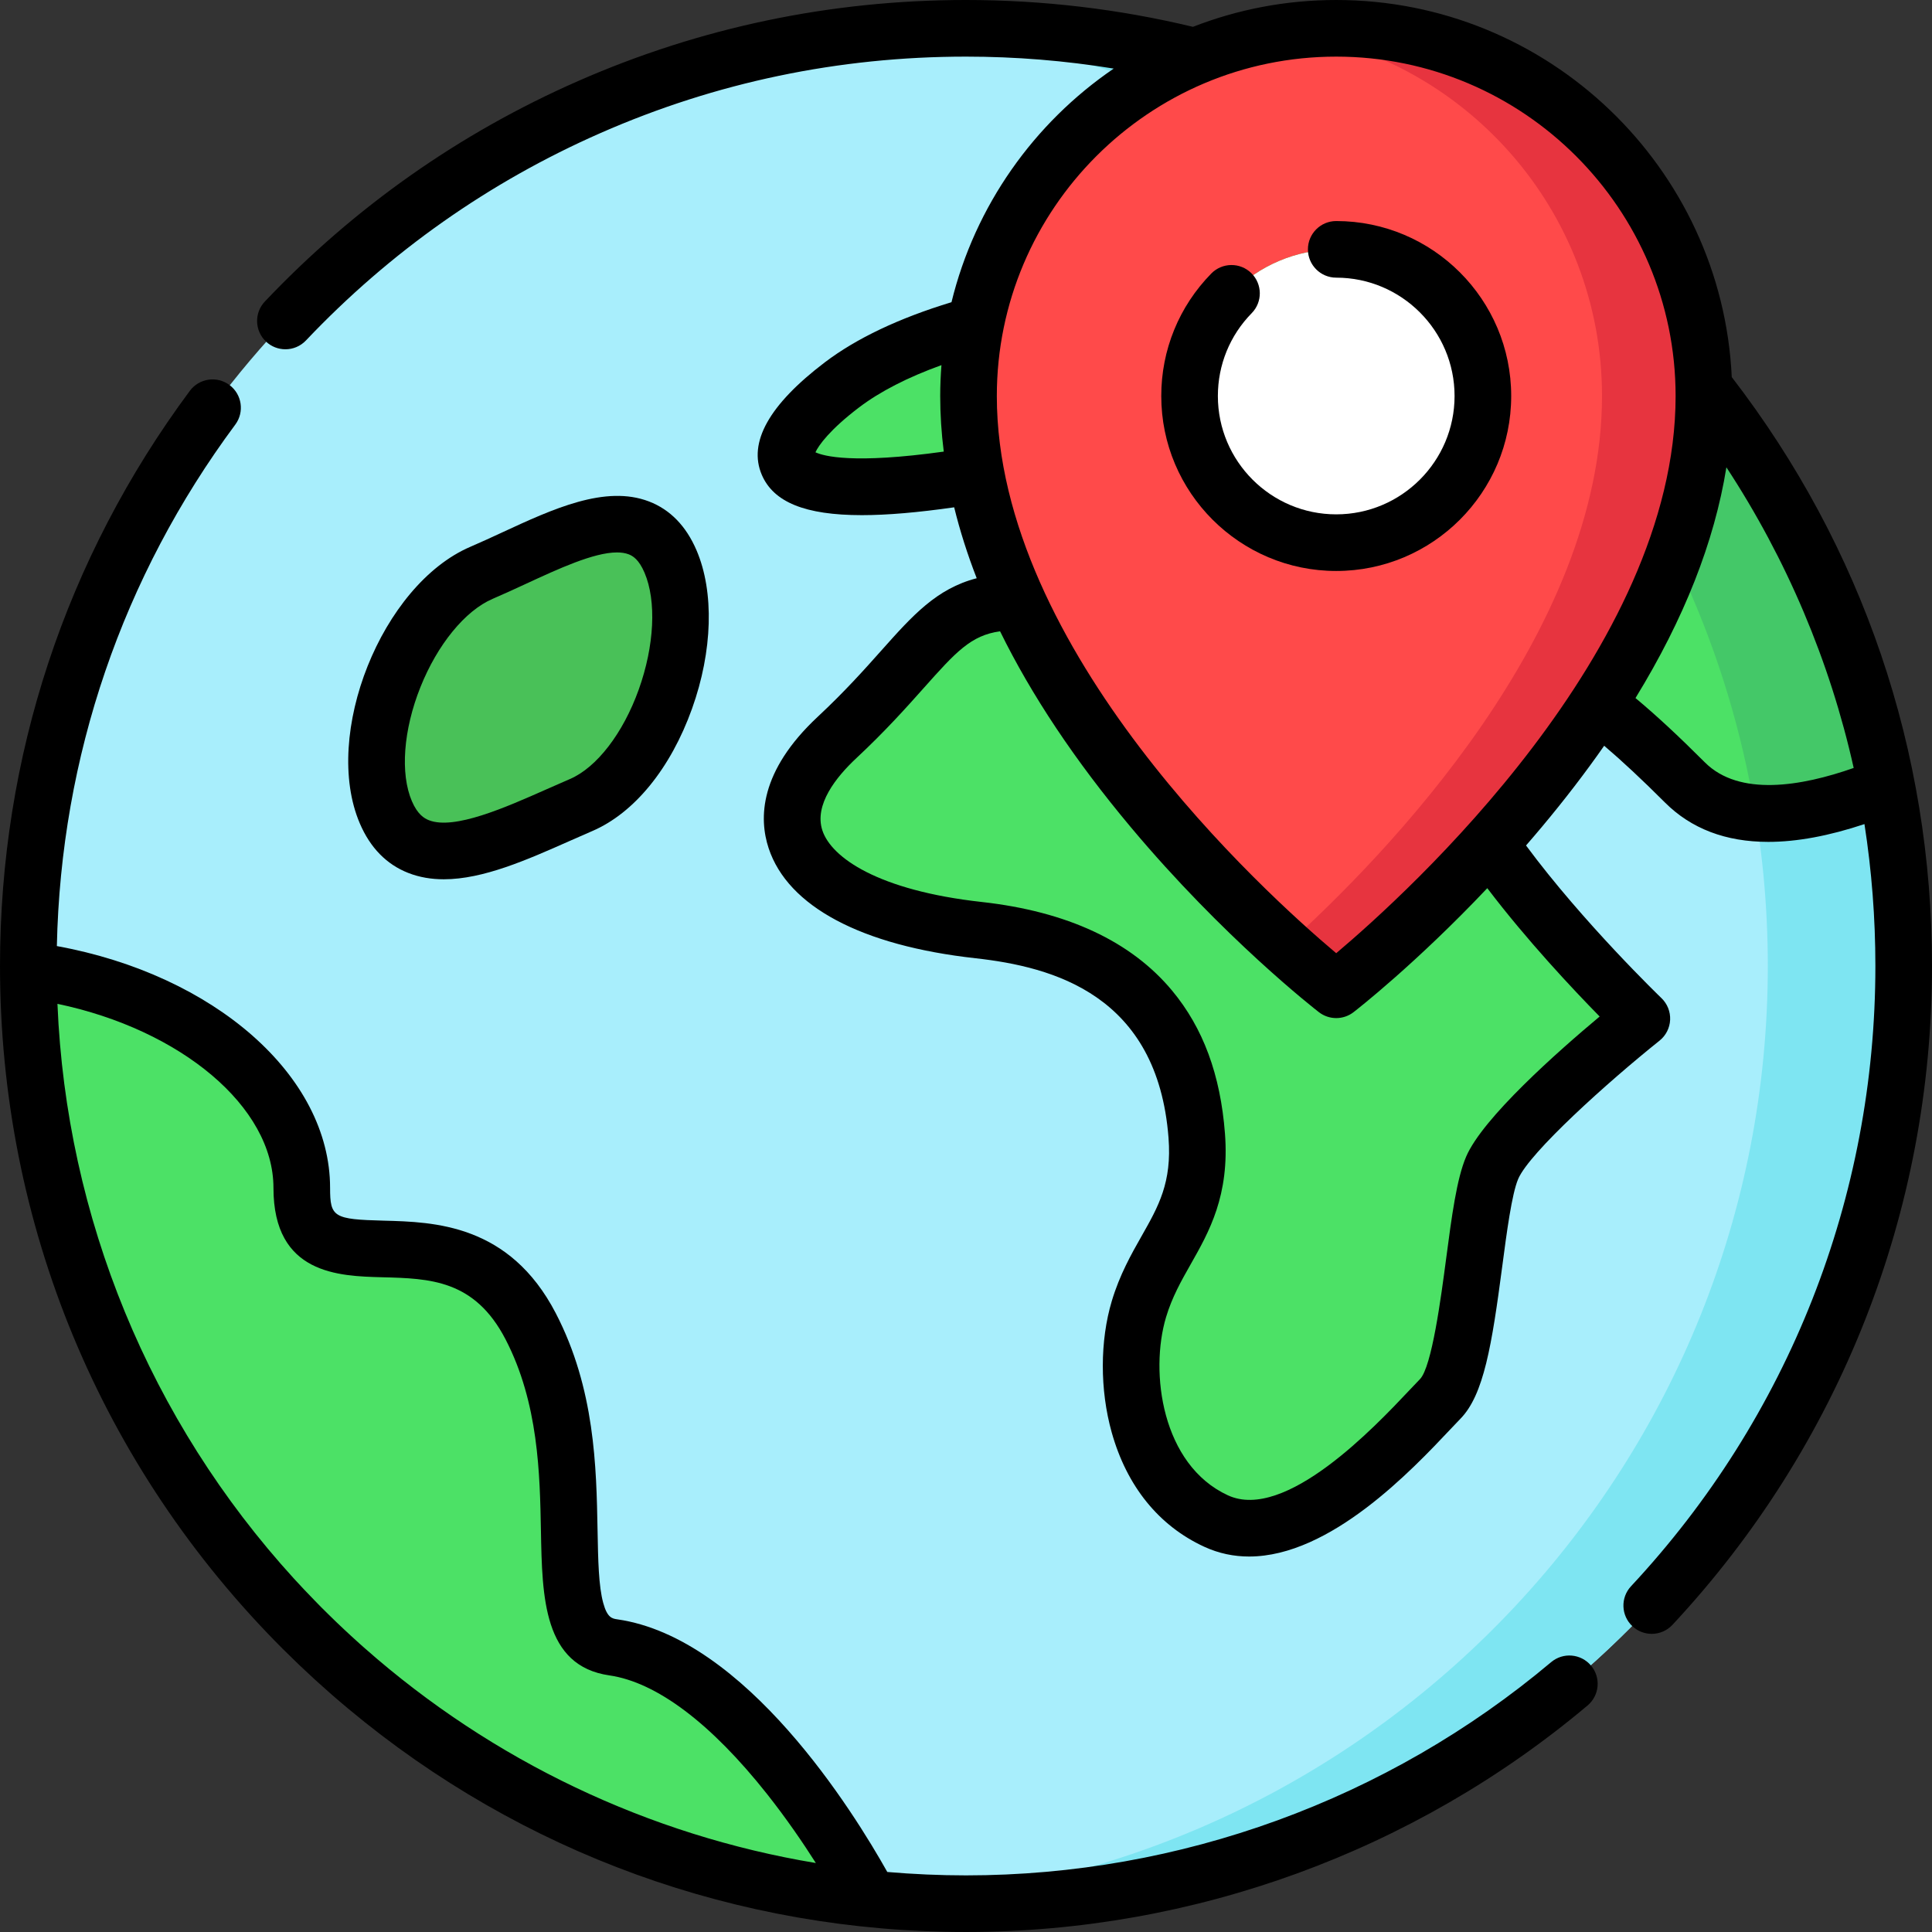 <?xml version="1.0" encoding="iso-8859-1"?>
<!-- Generator: Adobe Illustrator 19.0.0, SVG Export Plug-In . SVG Version: 6.00 Build 0)  -->
<svg version="1.1" id="Capa_1" xmlns="http://www.w3.org/2000/svg" xmlns:xlink="http://www.w3.org/1999/xlink" x="0px" y="0px"
	 viewBox="0 0 512.001 512.001" style="enable-background:new 0 0 512.001 512.001;" xml:space="preserve">
<rect x="0" y="0" width="512.001" height="512.001" fill="#333333" stroke="none"/>
<circle style="fill:#A8EEFC;" cx="255.997" cy="256.005" r="248.493"/>
<path style="fill:#7EE5F2;" d="M256.001,7.502c-6.056,0-12.059,0.228-18.005,0.654c128.835,9.227,230.492,116.658,230.492,247.844
	S366.831,494.617,237.996,503.844c5.947,0.426,11.95,0.654,18.005,0.654c137.241,0,248.497-111.256,248.497-248.497
	S393.243,7.502,256.001,7.502z"/>
<path style="fill:#4CE166;" d="M329.169,18.457c-11.536,7.105-22.274,14.198-27.75,19.066
	c-15.32,13.617,21.624,39.488,21.624,39.488s-68.3,0.961-99.939,24.999c-24.272,18.441-27.668,38.428,61.054,19.017
	c64.848-14.187,90.861,14.828,76.878,28.445c-13.982,13.617-64.313,11.915-88.143,10.213c-23.829-1.702-25.532,11.915-51.063,35.744
	s-8.511,45.957,37.515,51.063c46.026,5.106,56.1,32.34,57.802,54.467c1.701,22.128-10.213,28.936-15.319,45.957
	c-5.107,17.021-1.703,45.957,20.425,56.169s51.063-23.829,59.405-32.34c8.342-8.51,8.679-49.361,13.785-61.275
	c5.107-11.915,39.662-39.54,39.662-39.54s-65.193-62.585-51.576-83.01c13.617-20.425,32.34-10.213,62.978,20.425
	c12.432,12.432,33.154,9.169,53.391,0.902C482.318,117.95,415.86,45.129,329.169,18.457z"/>
<path style="fill:#44C868;" d="M329.169,18.457c-4.58,2.821-9.029,5.638-13.078,8.316
	c77.535,32.545,135.065,103.278,149.085,188.668c10.52,0.857,22.706-2.288,34.721-7.195
	C482.318,117.95,415.86,45.129,329.169,18.457z"/>
<path style="fill:#4CE166;" d="M140.63,351.478c-19.749-38.087-60.658-4.232-60.658-36.677c0-28.691-33.415-52.61-72.454-57.685
	c0.565,128.12,98.076,233.347,222.966,246.087c-0.034-0.035-32.016-61.442-67.928-66.631
	C140.915,433.446,160.379,389.566,140.63,351.478z"/>
<path style="fill:#49C158;" d="M102.26,215.282c8.395,19.598,32.123,6.463,51.722-1.933c19.598-8.395,32.105-44.957,23.709-64.555
	c-8.395-19.598-30.48-5.392-50.078,3.004C108.016,160.194,93.865,195.685,102.26,215.282z"/>
<circle style="fill:#FFFFFF;" cx="354.116" cy="104.951" r="38.865"/>
<path style="fill:#FF4A4A;" d="M354.113,7.502c-53.817,0-97.445,43.627-97.445,97.445c0,81.953,97.445,157.358,97.445,157.358
	s97.445-75.405,97.445-157.358C451.558,51.13,407.93,7.502,354.113,7.502z M354.113,143.812c-21.464,0-38.865-17.401-38.865-38.865
	c0-21.465,17.4-38.865,38.865-38.865c21.464,0,38.865,17.4,38.865,38.865C392.979,126.411,375.579,143.812,354.113,143.812z"/>
<path style="fill:#E7343F;" d="M354.113,7.502c-4.583,0-9.09,0.324-13.504,0.936c47.425,6.576,83.941,47.274,83.941,96.508
	c0,62.782-57.185,121.72-83.941,145.859c8.17,7.371,13.504,11.499,13.504,11.499s97.445-75.405,97.445-157.358
	C451.558,51.13,407.93,7.502,354.113,7.502z"/>
<path d="M411.068,440.489c-43.307,36.439-98.377,56.507-155.067,56.507c-7.004,0-13.958-0.315-20.857-0.902
	c-8.925-15.915-37.515-62.034-71.516-66.947c-1.377-0.199-2.678-0.387-3.756-4.31c-1.241-4.518-1.368-11.398-1.515-19.364
	c-0.308-16.681-0.691-37.441-11.066-57.448c-12.276-23.675-32.323-24.194-45.587-24.538c-13.297-0.344-14.228-0.913-14.228-8.686
	c0-29.728-30.695-56.481-72.408-64.082c1.068-50.198,17.36-97.877,47.287-138.2c2.47-3.327,1.774-8.025-1.553-10.495
	c-3.327-2.469-8.026-1.775-10.495,1.553C17.396,147.917,0.002,200.624,0.002,256.001c0,68.38,26.629,132.667,74.98,181.019
	c1.003,1.003,2.024,1.983,3.041,2.967c0.409,0.396,0.812,0.801,1.223,1.194c1.015,0.97,2.046,1.921,3.074,2.872
	c0.438,0.405,0.87,0.817,1.311,1.219c1.178,1.075,2.371,2.131,3.566,3.182c0.27,0.237,0.536,0.478,0.806,0.713
	c1.382,1.205,2.777,2.391,4.18,3.563c0.054,0.045,0.108,0.091,0.162,0.137c45.887,38.281,103.165,59.133,163.655,59.133
	c60.218,0,118.72-21.319,164.728-60.031c3.17-2.668,3.577-7.4,0.91-10.57C418.97,438.228,414.24,437.82,411.068,440.489z
	 M96.788,436.905c-0.453-0.4-0.907-0.798-1.358-1.202c-0.801-0.716-1.596-1.441-2.389-2.17c-0.618-0.568-1.233-1.14-1.847-1.716
	c-0.698-0.655-1.396-1.312-2.088-1.978c-0.678-0.652-1.35-1.313-2.023-1.974c-0.654-0.643-1.31-1.282-1.958-1.933
	c-0.586-0.589-1.159-1.187-1.738-1.781c-1.849-1.898-3.677-3.818-5.468-5.782c-38.267-41.949-60.339-95.714-62.691-152.261
	c-0.001-0.028-0.002-0.056-0.003-0.083c32.719,6.863,57.244,27.269,57.244,48.775c0,22.938,17.358,23.388,28.844,23.685
	c12.578,0.326,24.458,0.634,32.657,16.445l0,0c8.758,16.889,9.105,35.702,9.384,50.818c0.324,17.563,0.659,35.724,18.129,38.247
	c12.501,1.807,26.96,12.688,41.814,31.469c5.136,6.493,9.516,12.915,12.911,18.257C171.834,486.343,130.535,466.645,96.788,436.905z
	"/>
<path d="M458.937,99.933C456.312,44.385,410.301,0,354.113,0c-13.386,0-26.193,2.524-37.974,7.112C296.55,2.397,276.333,0,256.001,0
	c-35.763,0-70.366,7.233-102.848,21.5C121.78,35.279,93.868,54.928,70.193,79.9c-2.851,3.007-2.724,7.755,0.283,10.606
	c1.451,1.375,3.308,2.058,5.161,2.058c1.987,0,3.97-0.785,5.446-2.341c22.293-23.514,48.571-42.013,78.105-54.985
	c30.569-13.425,63.143-20.233,96.815-20.233c13.154,0,26.255,1.068,39.147,3.172c-21.14,14.412-36.758,36.343-42.994,61.909
	c-13.918,4.23-25.208,9.585-33.589,15.952c-14.752,11.208-20.363,21.237-16.677,29.81c3.089,7.185,11.392,10.673,26.511,10.673
	c6.743,0,14.868-0.706,24.463-2.077c1.523,6.202,3.512,12.469,5.973,18.796c-10.642,2.739-17.061,9.94-25.21,19.084
	c-4.556,5.113-9.721,10.908-16.914,17.621c-15.509,14.475-15.635,26.95-13.01,34.866c5.12,15.436,24.586,25.783,54.816,29.137
	c20.562,2.281,48.234,9.696,51.15,47.586c0.911,11.855-2.64,18.113-7.134,26.038c-2.721,4.796-5.805,10.233-7.891,17.188
	c-3.17,10.566-3.185,23.582-0.039,34.816c3.999,14.282,12.474,24.766,24.506,30.32c3.92,1.81,7.917,2.602,11.919,2.602
	c21.537-0.001,43.179-22.948,53.331-33.713c1.035-1.098,1.928-2.045,2.655-2.788c6.213-6.338,8.335-19.489,11.094-40.396
	c1.188-9.009,2.535-19.221,4.23-23.176c3.008-7.017,23.711-25.649,37.451-36.636c1.688-1.349,2.712-3.362,2.81-5.521
	c0.098-2.159-0.74-4.255-2.299-5.752c-0.222-0.213-20.766-20.014-35.889-40.455c1.387-1.596,2.781-3.223,4.174-4.888
	c6.056-7.233,11.564-14.414,16.538-21.539c4.718,4.011,10.022,8.961,16.076,15.013c6.974,6.975,16.139,10.463,27.409,10.463
	c7.558,0,16.067-1.576,25.491-4.716c1.914,12.324,2.896,24.88,2.896,37.604c0,61.244-22.997,119.619-64.755,164.373
	c-2.827,3.03-2.663,7.776,0.367,10.603c1.445,1.349,3.283,2.018,5.116,2.018c2.008,0,4.01-0.801,5.487-2.384
	c44.36-47.541,68.79-109.552,68.79-174.609C512.002,198.956,493.652,145.004,458.937,99.933z M216.101,119.862
	c0.839-1.834,3.806-6,11.542-11.879c5.575-4.235,12.904-7.99,21.853-11.22c-0.209,2.702-0.329,5.429-0.329,8.183
	c0,4.863,0.314,9.776,0.94,14.734C226.096,123.025,218.288,120.884,216.101,119.862z M423.926,269.387
	c-11.089,9.273-30.974,26.851-35.378,37.127c-2.509,5.855-3.809,15.711-5.315,27.124c-1.32,10.008-3.777,28.636-6.934,31.855
	c-0.783,0.799-1.742,1.817-2.856,2.997c-8.978,9.52-32.82,34.807-48.046,27.782c-17.504-8.079-20.762-32.604-16.383-47.202
	c1.6-5.335,4.015-9.59,6.57-14.095c4.83-8.517,10.306-18.168,9.043-34.592c-1.197-15.571-5.774-27.946-13.988-37.835
	c-10.878-13.094-27.858-21.005-50.466-23.513c-27.515-3.053-39.856-11.789-42.229-18.948c-2.254-6.797,3.653-14.179,9.005-19.175
	c7.697-7.184,13.342-13.518,17.878-18.607c8.46-9.493,12.481-13.95,20.203-15c8.305,16.924,19.853,34.244,34.61,51.868
	c24.598,29.379,48.862,48.273,49.883,49.063c1.352,1.045,2.972,1.568,4.591,1.568s3.239-0.523,4.591-1.568
	c0.818-0.633,16.563-12.899,35.442-32.861C404.638,249.191,416.818,262.145,423.926,269.387z M354.11,252.61
	c-18.945-15.958-89.94-80.269-89.94-147.663c0-49.595,40.348-89.942,89.943-89.942c49.594,0,89.942,40.348,89.942,89.942
	C444.055,172.253,373.049,236.639,354.11,252.61z M451.811,202.04c-7.024-7.024-13.003-12.57-18.39-17.048
	c12.873-20.982,20.925-41.421,24.092-61.152c15.924,24.282,27.444,51.426,33.734,79.675
	C477.313,208.412,460.918,211.146,451.811,202.04z"/>
<path d="M108.176,231.332c3.003,1.18,6.166,1.688,9.446,1.688c10.438,0,22.049-5.148,33.367-10.166c2.011-0.891,4-1.774,5.948-2.608
	c11.14-4.772,20.785-16.598,26.461-32.444c5.466-15.258,5.911-30.945,1.191-41.962c-2.76-6.443-7-10.799-12.601-12.948
	c-11.582-4.441-25.466,1.985-38.889,8.198c-2.8,1.295-5.695,2.636-8.438,3.811c-23.491,10.064-39.371,49.816-29.295,73.335
	C98.12,224.668,102.43,229.075,108.176,231.332z M111.408,182.121c4.519-11.322,11.861-20.299,19.161-23.427
	c2.942-1.26,5.937-2.646,8.833-3.986c8.497-3.933,17.946-8.307,24.104-8.307c1.163,0,2.211,0.156,3.11,0.501
	c1.081,0.415,2.692,1.368,4.182,4.847c3.217,7.51,2.634,19.387-1.524,30.994c-4.147,11.581-11.138,20.667-18.243,23.711
	c-2.005,0.858-4.051,1.766-6.121,2.684c-10.924,4.843-24.52,10.869-31.245,8.229c-1.212-0.476-2.998-1.516-4.506-5.038
	C106.025,205.019,106.888,193.445,111.408,182.121z"/>
<path d="M354.113,58.579c-4.144,0-7.502,3.359-7.502,7.502s3.358,7.502,7.502,7.502c17.293,0,31.363,14.069,31.363,31.363
	s-14.07,31.363-31.363,31.363c-17.294,0-31.363-14.069-31.363-31.363c0-8.261,3.185-16.059,8.968-21.955
	c2.9-2.958,2.855-7.708-0.104-10.609c-2.957-2.9-7.707-2.855-10.609,0.104c-8.55,8.72-13.258,20.247-13.258,32.461
	c0,25.568,20.801,46.368,46.368,46.368c25.568,0,46.368-20.8,46.368-46.368S379.681,58.579,354.113,58.579z"/>
<g>
</g>
<g>
</g>
<g>
</g>
<g>
</g>
<g>
</g>
<g>
</g>
<g>
</g>
<g>
</g>
<g>
</g>
<g>
</g>
<g>
</g>
<g>
</g>
<g>
</g>
<g>
</g>
<g>
</g>
</svg>
